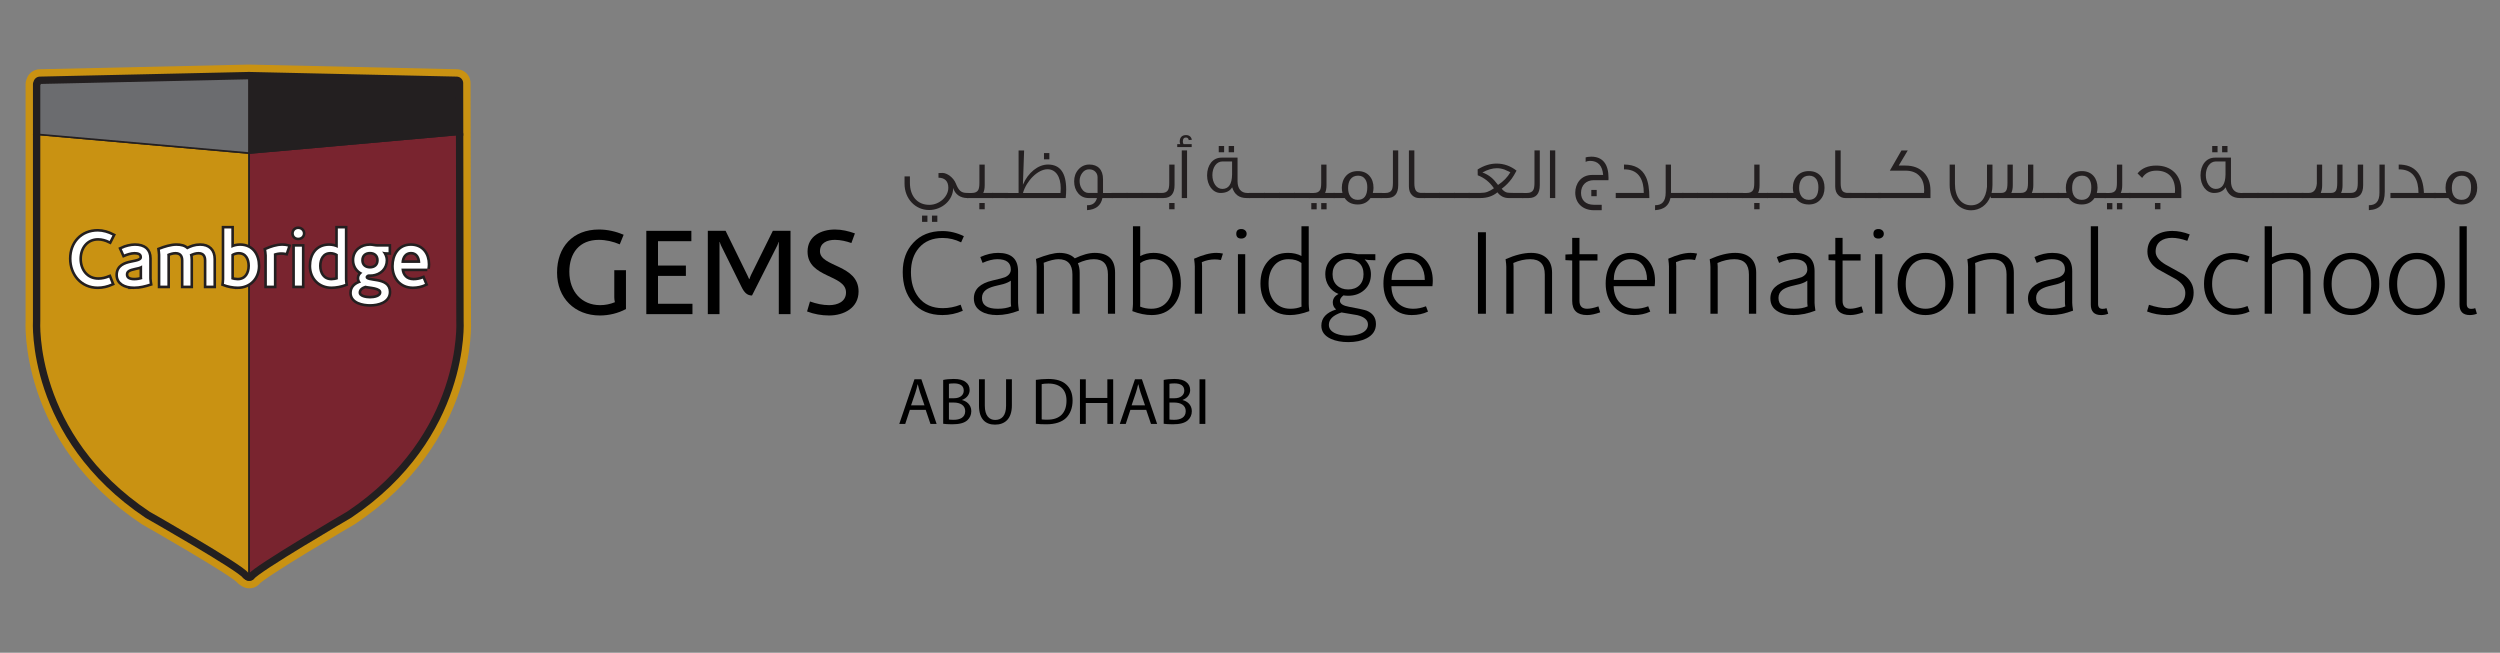 <?xml version="1.0" encoding="UTF-8" standalone="no"?>
<svg
   xmlns:dc="http://purl.org/dc/elements/1.1/"
   xmlns:cc="http://creativecommons.org/ns#"
   xmlns:rdf="http://www.w3.org/1999/02/22-rdf-syntax-ns#"
   xmlns:svg="http://www.w3.org/2000/svg"
   xmlns="http://www.w3.org/2000/svg"
   viewBox="0 0 541.333 141.333"
   height="141.333"
   width="541.333"
   xml:space="preserve"
   id="svg2"
   version="1.1"><rect x="0" y="0" width="541.333" height="141.333" fill="#808080" stroke="none"/><defs
     id="defs6"><clipPath
       id="clipPath18"
       clipPathUnits="userSpaceOnUse"><path
         id="path16"
         d="M 0,106 H 406 V 0 H 0 Z" /></clipPath></defs><g
     transform="matrix(1.333,0,0,-1.333,0,141.333)"
     id="g10"><g
       id="g12"><g
         clip-path="url(#clipPath18)"
         id="g14"><g
           transform="translate(97.452,54.779)"
           id="g20"><path
             id="path22"
             style="fill:#000000;fill-opacity:1;fill-rule:nonzero;stroke:none"
             d="m 0,0 c -4.098,0 -6.964,2.85 -6.964,6.967 0,4.17 2.571,6.998 6.805,6.998 1.382,0 2.751,-0.314 4.014,-0.849 L 3.222,11.555 c -1.066,0.454 -2.235,0.73 -3.401,0.73 -3.166,0 -4.788,-2.155 -4.788,-5.182 0,-3.263 2.038,-5.424 5.006,-5.424 0.828,0 1.622,0.164 2.391,0.477 C 2.371,2.415 2.333,2.691 2.333,2.95 V 7.361 H 4.23 V 1.048 C 2.966,0.359 1.443,0 0,0" /></g><g
           transform="translate(104.988,54.997)"
           id="g24"><path
             id="path26"
             style="fill:#000000;fill-opacity:1;fill-rule:nonzero;stroke:none"
             d="M 0,0 V 13.533 H 7.318 V 11.85 H 1.897 V 7.892 H 6.428 V 6.213 H 1.897 V 1.684 H 7.495 L 7.495,0 Z" /></g><g
           transform="translate(126.509,54.997)"
           id="g28"><path
             id="path30"
             style="fill:#000000;fill-opacity:1;fill-rule:nonzero;stroke:none"
             d="m 0,0 v 11.731 h -0.039 c 0,0 -0.059,-0.276 -0.217,-0.594 l -4.096,-8.11 c -0.79,0 -1.264,0.494 -1.7,1.384 l -3.324,6.726 c -0.118,0.236 -0.218,0.594 -0.218,0.594 H -9.632 V 0 h -1.9 v 13.533 h 2.889 L -5.104,6.312 C -5.044,6.19 -4.824,5.7 -4.824,5.7 h 0.056 c 0,0 0.119,0.39 0.239,0.631 l 3.56,7.202 H 1.902 L 1.902,0 Z" /></g><g
           transform="translate(134.68,54.779)"
           id="g32"><path
             id="path34"
             style="fill:#000000;fill-opacity:1;fill-rule:nonzero;stroke:none"
             d="m 0,0 c -1.207,0 -2.455,0.218 -3.581,0.654 l 0.475,1.62 c 1.068,-0.372 2.058,-0.595 3.124,-0.595 1.307,0 2.73,0.536 2.73,2.061 0,2.949 -6.249,2.314 -6.249,6.648 0,2.51 2.214,3.577 4.449,3.577 1.128,0 2.177,-0.255 3.245,-0.631 L 3.619,11.768 c -0.771,0.281 -1.761,0.517 -2.671,0.517 -1.227,0 -2.432,-0.453 -2.432,-1.86 0,-2.573 6.27,-2.115 6.27,-6.527 C 4.786,1.226 2.394,0 0,0" /></g><g
           transform="translate(156.571,67.663)"
           id="g36"><path
             id="path38"
             style="fill:#000000;fill-opacity:1;fill-rule:nonzero;stroke:none"
             d="m 0,0 -0.447,-1.007 c -0.953,0.476 -1.954,0.716 -3,0.716 -1.638,0 -2.923,-0.535 -3.851,-1.61 -0.864,-1.003 -1.298,-2.32 -1.298,-3.949 0,-1.661 0.413,-3.022 1.239,-4.084 0.917,-1.171 2.226,-1.761 3.93,-1.761 0.992,0 1.961,0.186 2.903,0.563 l 0.349,-0.99 c -1.046,-0.462 -2.149,-0.694 -3.31,-0.694 -2.066,0 -3.679,0.69 -4.841,2.069 -1.07,1.267 -1.606,2.905 -1.606,4.92 0,1.961 0.576,3.549 1.724,4.761 1.173,1.266 2.749,1.897 4.723,1.897 C -2.313,0.831 -1.148,0.554 0,0" /></g><g
           transform="translate(164.254,56.258)"
           id="g40"><path
             id="path42"
             style="fill:#000000;fill-opacity:1;fill-rule:nonzero;stroke:none"
             d="M 0,0 C -0.039,0.231 -0.057,0.445 -0.057,0.64 V 4.185 C -0.315,3.976 -0.722,3.79 -1.277,3.622 -1.768,3.504 -2.251,3.39 -2.73,3.272 -3.349,3.104 -3.812,2.9 -4.123,2.655 c -0.413,-0.326 -0.62,-0.749 -0.62,-1.28 0,-1.175 0.854,-1.761 2.555,-1.761 0.879,0 1.609,0.128 2.188,0.386 m 1.259,-0.694 c -1.266,-0.481 -2.452,-0.717 -3.562,-0.717 -1.046,0 -1.897,0.2 -2.555,0.599 -0.801,0.463 -1.201,1.166 -1.201,2.11 0,1.471 1.008,2.437 3.02,2.905 1.124,0.258 1.807,0.435 2.052,0.54 0.619,0.286 0.93,0.703 0.93,1.257 0,1.112 -0.73,1.666 -2.187,1.666 -0.699,0 -1.498,-0.2 -2.401,-0.6 l -0.368,0.949 c 0.994,0.454 1.956,0.676 2.885,0.676 2.167,0 3.251,-0.994 3.251,-2.977 V 0.563 c 0,-0.231 0.046,-0.653 0.136,-1.257" /></g><g
           transform="translate(181.134,55.06)"
           id="g44"><path
             id="path46"
             style="fill:#000000;fill-opacity:1;fill-rule:nonzero;stroke:none"
             d="m 0,0 h -1.162 v 6.385 c 0,1.652 -0.76,2.478 -2.282,2.478 -0.815,0 -1.68,-0.217 -2.597,-0.658 C -5.845,7.77 -5.75,7.252 -5.75,6.657 V 0 h -1.18 v 6.385 c 0,1.652 -0.762,2.478 -2.283,2.478 -0.581,0 -1.375,-0.191 -2.382,-0.581 0.027,-0.281 0.038,-0.481 0.038,-0.599 V 0 h -1.18 v 7.647 c 0,0.245 -0.038,0.663 -0.116,1.257 1.677,0.658 2.941,0.985 3.795,0.985 1.096,0 1.935,-0.295 2.516,-0.89 1.239,0.595 2.314,0.89 3.231,0.89 C -1.103,9.889 0,8.813 0,6.657 Z" /></g><g
           transform="translate(190.503,59.975)"
           id="g48"><path
             id="path50"
             style="fill:#000000;fill-opacity:1;fill-rule:nonzero;stroke:none"
             d="m 0,0 c 0,1.126 -0.245,2.033 -0.735,2.732 -0.57,0.812 -1.389,1.217 -2.46,1.217 -0.812,0 -1.509,-0.214 -2.09,-0.636 v -6.68 c 0,-0.118 -0.007,-0.245 -0.018,-0.386 0.554,-0.231 1.16,-0.35 1.818,-0.35 1.137,0 2.02,0.414 2.652,1.24 C -0.279,-2.115 0,-1.162 0,0 m 1.316,0 c 0,-1.484 -0.413,-2.695 -1.239,-3.64 -0.864,-0.993 -2.033,-1.488 -3.503,-1.488 -0.981,0 -2.027,0.213 -3.136,0.64 0.063,0.54 0.098,0.925 0.098,1.162 v 12.62 h 1.179 V 4.453 c 0.659,0.349 1.38,0.521 2.17,0.521 1.418,0 2.528,-0.481 3.328,-1.452 C 0.949,2.632 1.316,1.457 1.316,0" /></g><g
           transform="translate(198.652,64.836)"
           id="g52"><path
             id="path54"
             style="fill:#000000;fill-opacity:1;fill-rule:nonzero;stroke:none"
             d="m 0,0 -0.329,-1.048 c -0.361,0.068 -0.69,0.099 -0.987,0.099 -0.736,0 -1.439,-0.149 -2.111,-0.445 0.028,-0.313 0.039,-0.53 0.039,-0.657 v -7.724 h -1.18 v 7.683 c 0,0.259 -0.038,0.676 -0.116,1.257 1.432,0.635 2.632,0.948 3.601,0.948 C -0.71,0.113 -0.347,0.077 0,0" /></g><path
           id="path56"
           style="fill:#000000;fill-opacity:1;fill-rule:nonzero;stroke:none"
           d="m 202.274,55.061 h -1.182 v 9.676 h 1.182 z m 0.231,12.988 c 0,-0.232 -0.084,-0.422 -0.252,-0.563 -0.168,-0.14 -0.367,-0.213 -0.601,-0.213 -0.553,0 -0.831,0.259 -0.831,0.776 0,0.517 0.278,0.772 0.831,0.772 0.234,0 0.433,-0.069 0.601,-0.209 0.168,-0.146 0.252,-0.331 0.252,-0.563" /><g
           transform="translate(211.428,56.222)"
           id="g58"><path
             id="path60"
             style="fill:#000000;fill-opacity:1;fill-rule:nonzero;stroke:none"
             d="m 0,0 c -0.014,0.141 -0.019,0.268 -0.019,0.386 v 6.698 c -0.542,0.414 -1.238,0.618 -2.091,0.618 -1.072,0 -1.898,-0.405 -2.478,-1.217 -0.516,-0.712 -0.774,-1.62 -0.774,-2.732 0,-1.162 0.291,-2.115 0.871,-2.863 0.644,-0.827 1.536,-1.24 2.671,-1.24 0.699,0 1.304,0.119 1.82,0.35 m 1.259,-0.735 c -1.161,-0.427 -2.207,-0.64 -3.136,-0.64 -1.473,0 -2.645,0.49 -3.523,1.47 -0.852,0.945 -1.279,2.16 -1.279,3.658 0,1.448 0.382,2.619 1.142,3.522 0.814,0.971 1.932,1.452 3.349,1.452 0.815,0 1.537,-0.168 2.169,-0.503 v 4.823 H 1.162 V 0.427 c 0,-0.25 0.031,-0.635 0.097,-1.162" /></g><g
           transform="translate(221.493,61.486)"
           id="g62"><path
             id="path64"
             style="fill:#000000;fill-opacity:1;fill-rule:nonzero;stroke:none"
             d="M 0,0 C 0,0.763 -0.225,1.362 -0.676,1.802 -1.127,2.238 -1.735,2.46 -2.496,2.46 -3.258,2.46 -3.871,2.233 -4.334,1.789 -4.799,1.344 -5.032,0.749 -5.032,0 c 0,-0.762 0.235,-1.366 0.708,-1.811 0.47,-0.444 1.08,-0.667 1.828,-0.667 0.761,0 1.369,0.223 1.82,0.667 C -0.225,-1.366 0,-0.762 0,0 m 0.718,-8.168 c 0,0.721 -0.568,1.225 -1.704,1.511 -0.866,0.14 -1.73,0.29 -2.594,0.444 -1.369,-0.454 -2.052,-1.125 -2.052,-2.015 0,-0.644 0.395,-1.121 1.18,-1.434 0.556,-0.218 1.215,-0.326 1.974,-0.326 0.777,0 1.446,0.118 2.015,0.349 0.785,0.322 1.181,0.812 1.181,1.471 m 1.298,0.077 c 0,-1.035 -0.518,-1.816 -1.55,-2.343 -0.801,-0.399 -1.781,-0.598 -2.944,-0.598 -1.095,0 -2.031,0.172 -2.804,0.521 -1.046,0.477 -1.571,1.194 -1.571,2.147 0,1.253 0.801,2.129 2.401,2.633 -0.36,0.299 -0.542,0.68 -0.542,1.143 0,0.595 0.31,1.053 0.931,1.375 -0.672,0.273 -1.199,0.694 -1.578,1.266 -0.381,0.577 -0.572,1.226 -0.572,1.947 0,1.058 0.361,1.911 1.085,2.555 0.683,0.609 1.562,0.908 2.632,0.908 0.219,0 0.497,-0.032 0.833,-0.095 C -1.264,3.291 -1.025,3.25 -0.948,3.25 H 1.918 V 2.265 c -0.84,0 -1.4,0.046 -1.684,0.136 C 0.234,2.388 0.221,2.383 0.195,2.383 0.865,1.684 1.201,0.89 1.201,0 c 0,-1.057 -0.351,-1.906 -1.055,-2.546 -0.704,-0.64 -1.584,-0.957 -2.642,-0.957 -0.258,0 -0.517,0.018 -0.774,0.059 -0.374,-0.3 -0.562,-0.59 -0.562,-0.871 0,-0.482 0.504,-0.809 1.511,-0.99 1.6,-0.295 2.542,-0.504 2.825,-0.617 1.008,-0.413 1.512,-1.139 1.512,-2.169" /></g><g
           transform="translate(231.444,60.556)"
           id="g66"><path
             id="path68"
             style="fill:#000000;fill-opacity:1;fill-rule:nonzero;stroke:none"
             d="M 0,0 C 0,0.917 -0.207,1.684 -0.62,2.306 -1.11,3.014 -1.795,3.368 -2.672,3.368 -3.524,3.368 -4.191,3.05 -4.675,2.41 -5.158,1.77 -5.401,0.967 -5.401,0 Z m 1.298,-0.154 c 0,-0.245 -0.021,-0.535 -0.06,-0.871 h -6.66 c 0.027,-1.19 0.389,-2.111 1.085,-2.769 0.633,-0.594 1.459,-0.89 2.479,-0.89 0.671,0 1.354,0.137 2.05,0.404 l 0.329,-0.866 c -0.787,-0.377 -1.669,-0.563 -2.65,-0.563 -1.421,0 -2.551,0.503 -3.388,1.511 -0.8,0.94 -1.201,2.142 -1.201,3.599 0,1.38 0.323,2.523 0.97,3.427 0.722,1.044 1.74,1.565 3.057,1.565 1.265,0 2.257,-0.449 2.981,-1.352 0.669,-0.84 1.008,-1.906 1.008,-3.195" /></g><path
           id="path70"
           style="fill:#000000;fill-opacity:1;fill-rule:nonzero;stroke:none"
           d="m 241.374,55.061 h -1.296 v 13.238 h 1.296 z" /><g
           transform="translate(252.118,55.06)"
           id="g72"><path
             id="path74"
             style="fill:#000000;fill-opacity:1;fill-rule:nonzero;stroke:none"
             d="m 0,0 h -1.183 v 6.385 c 0,1.652 -0.787,2.478 -2.362,2.478 -0.889,0 -1.806,-0.204 -2.747,-0.617 0.024,-0.272 0.038,-0.467 0.038,-0.581 V 0 h -1.18 v 7.625 c 0,0.258 -0.039,0.671 -0.116,1.238 1.562,0.685 2.942,1.026 4.142,1.026 1.057,0 1.889,-0.272 2.498,-0.822 C -0.304,8.518 0,7.715 0,6.657 Z" /></g><g
           transform="translate(259.938,55.292)"
           id="g76"><path
             id="path78"
             style="fill:#000000;fill-opacity:1;fill-rule:nonzero;stroke:none"
             d="m 0,0 c -0.812,-0.295 -1.522,-0.445 -2.128,-0.445 -1.613,0 -2.422,0.767 -2.422,2.301 V 8.418 L -5.652,8.477 V 9.39 l 1.102,0.054 v 2.655 h 1.183 V 9.444 h 2.923 V 8.418 H -3.367 V 1.856 c 0,-0.849 0.413,-1.275 1.239,-1.275 0.477,0 1.089,0.127 1.838,0.385 z" /></g><g
           transform="translate(267.544,60.556)"
           id="g80"><path
             id="path82"
             style="fill:#000000;fill-opacity:1;fill-rule:nonzero;stroke:none"
             d="M 0,0 C 0,0.917 -0.204,1.684 -0.617,2.306 -1.107,3.014 -1.793,3.368 -2.671,3.368 -3.521,3.368 -4.188,3.05 -4.675,2.41 -5.158,1.77 -5.4,0.967 -5.4,0 Z m 1.298,-0.154 c 0,-0.245 -0.018,-0.535 -0.059,-0.871 h -6.658 c 0.025,-1.19 0.389,-2.111 1.085,-2.769 0.631,-0.594 1.457,-0.89 2.478,-0.89 0.669,0 1.354,0.137 2.051,0.404 l 0.329,-0.866 c -0.788,-0.377 -1.672,-0.563 -2.653,-0.563 -1.42,0 -2.548,0.503 -3.388,1.511 -0.798,0.94 -1.2,2.142 -1.2,3.599 0,1.38 0.322,2.523 0.969,3.427 0.724,1.044 1.743,1.565 3.06,1.565 1.263,0 2.256,-0.449 2.978,-1.352 0.672,-0.84 1.008,-1.906 1.008,-3.195" /></g><g
           transform="translate(275.674,64.836)"
           id="g84"><path
             id="path86"
             style="fill:#000000;fill-opacity:1;fill-rule:nonzero;stroke:none"
             d="m 0,0 -0.328,-1.048 c -0.361,0.068 -0.691,0.099 -0.987,0.099 -0.736,0 -1.439,-0.149 -2.111,-0.445 0.028,-0.313 0.038,-0.53 0.038,-0.657 v -7.724 h -1.179 v 7.683 c 0,0.259 -0.038,0.676 -0.116,1.257 1.432,0.635 2.632,0.948 3.601,0.948 C -0.71,0.113 -0.347,0.077 0,0" /></g><g
           transform="translate(285.277,55.06)"
           id="g88"><path
             id="path90"
             style="fill:#000000;fill-opacity:1;fill-rule:nonzero;stroke:none"
             d="m 0,0 h -1.183 v 6.385 c 0,1.652 -0.787,2.478 -2.359,2.478 -0.892,0 -1.809,-0.204 -2.75,-0.617 0.026,-0.272 0.038,-0.467 0.038,-0.581 V 0 h -1.18 v 7.625 c 0,0.258 -0.039,0.671 -0.116,1.238 1.562,0.685 2.942,1.026 4.142,1.026 1.059,0 1.89,-0.272 2.498,-0.822 C -0.304,8.518 0,7.715 0,6.657 Z" /></g><g
           transform="translate(293.64,56.258)"
           id="g92"><path
             id="path94"
             style="fill:#000000;fill-opacity:1;fill-rule:nonzero;stroke:none"
             d="M 0,0 C -0.039,0.231 -0.06,0.445 -0.06,0.64 V 4.185 C -0.318,3.976 -0.725,3.79 -1.278,3.622 -1.771,3.504 -2.254,3.39 -2.73,3.272 -3.35,3.104 -3.814,2.9 -4.126,2.655 -4.539,2.329 -4.743,1.906 -4.743,1.375 c 0,-1.175 0.851,-1.761 2.555,-1.761 0.876,0 1.607,0.128 2.188,0.386 m 1.257,-0.694 c -1.264,-0.481 -2.451,-0.717 -3.563,-0.717 -1.044,0 -1.897,0.2 -2.555,0.599 -0.799,0.463 -1.199,1.166 -1.199,2.11 0,1.471 1.006,2.437 3.019,2.905 1.123,0.258 1.806,0.435 2.054,0.54 0.619,0.286 0.927,0.703 0.927,1.257 0,1.112 -0.728,1.666 -2.187,1.666 -0.696,0 -1.497,-0.2 -2.4,-0.6 l -0.369,0.949 c 0.995,0.454 1.956,0.676 2.885,0.676 2.169,0 3.251,-0.994 3.251,-2.977 V 0.563 c 0,-0.231 0.046,-0.653 0.137,-1.257" /></g><g
           transform="translate(302.68,55.292)"
           id="g96"><path
             id="path98"
             style="fill:#000000;fill-opacity:1;fill-rule:nonzero;stroke:none"
             d="m 0,0 c -0.814,-0.295 -1.525,-0.445 -2.131,-0.445 -1.613,0 -2.419,0.767 -2.419,2.301 V 8.418 L -5.655,8.477 V 9.39 l 1.105,0.054 v 2.655 h 1.18 V 9.444 h 2.923 V 8.418 H -3.37 V 1.856 c 0,-0.849 0.413,-1.275 1.239,-1.275 0.479,0 1.092,0.127 1.84,0.385 z" /></g><path
           id="path100"
           style="fill:#000000;fill-opacity:1;fill-rule:nonzero;stroke:none"
           d="m 305.774,55.061 h -1.18 v 9.676 h 1.18 z m 0.235,12.988 c 0,-0.232 -0.084,-0.422 -0.252,-0.563 -0.168,-0.14 -0.368,-0.213 -0.602,-0.213 -0.553,0 -0.833,0.259 -0.833,0.776 0,0.517 0.28,0.772 0.833,0.772 0.234,0 0.434,-0.069 0.602,-0.209 0.168,-0.146 0.252,-0.331 0.252,-0.563" /><g
           transform="translate(315.997,59.898)"
           id="g102"><path
             id="path104"
             style="fill:#000000;fill-opacity:1;fill-rule:nonzero;stroke:none"
             d="m 0,0 c 0,1.212 -0.288,2.188 -0.862,2.923 -0.575,0.735 -1.36,1.103 -2.353,1.103 -0.994,0 -1.777,-0.368 -2.351,-1.103 C -6.14,2.188 -6.429,1.212 -6.429,0 c 0,-1.211 0.289,-2.188 0.863,-2.922 0.574,-0.736 1.357,-1.103 2.351,-1.103 0.993,0 1.778,0.367 2.353,1.103 C -0.288,-2.188 0,-1.211 0,0 m 1.316,0 c 0,-1.484 -0.42,-2.695 -1.259,-3.64 -0.84,-0.939 -1.929,-1.411 -3.272,-1.411 -1.342,0 -2.432,0.472 -3.27,1.411 -0.839,0.945 -1.259,2.156 -1.259,3.64 0,1.484 0.42,2.696 1.259,3.64 0.838,0.944 1.928,1.411 3.27,1.411 1.343,0 2.432,-0.467 3.272,-1.411 C 0.896,2.696 1.316,1.484 1.316,0" /></g><g
           transform="translate(327.128,55.06)"
           id="g106"><path
             id="path108"
             style="fill:#000000;fill-opacity:1;fill-rule:nonzero;stroke:none"
             d="m 0,0 h -1.183 v 6.385 c 0,1.652 -0.787,2.478 -2.36,2.478 -0.892,0 -1.809,-0.204 -2.75,-0.617 0.025,-0.272 0.039,-0.467 0.039,-0.581 V 0 h -1.181 v 7.625 c 0,0.258 -0.038,0.671 -0.115,1.238 1.561,0.685 2.941,1.026 4.142,1.026 1.056,0 1.889,-0.272 2.498,-0.822 C -0.305,8.518 0,7.715 0,6.657 Z" /></g><g
           transform="translate(335.489,56.258)"
           id="g110"><path
             id="path112"
             style="fill:#000000;fill-opacity:1;fill-rule:nonzero;stroke:none"
             d="M 0,0 C -0.038,0.231 -0.059,0.445 -0.059,0.64 V 4.185 C -0.315,3.976 -0.724,3.79 -1.277,3.622 -1.768,3.504 -2.253,3.39 -2.729,3.272 -3.35,3.104 -3.814,2.9 -4.123,2.655 -4.536,2.329 -4.742,1.906 -4.742,1.375 c 0,-1.175 0.85,-1.761 2.554,-1.761 0.878,0 1.607,0.128 2.188,0.386 m 1.26,-0.694 c -1.267,-0.481 -2.453,-0.717 -3.563,-0.717 -1.047,0 -1.897,0.2 -2.555,0.599 -0.801,0.463 -1.201,1.166 -1.201,2.11 0,1.471 1.005,2.437 3.021,2.905 1.121,0.258 1.806,0.435 2.051,0.54 0.62,0.286 0.928,0.703 0.928,1.257 0,1.112 -0.728,1.666 -2.185,1.666 -0.699,0 -1.497,-0.2 -2.401,-0.6 l -0.37,0.949 c 0.996,0.454 1.956,0.676 2.887,0.676 2.167,0 3.251,-0.994 3.251,-2.977 V 0.563 c 0,-0.231 0.046,-0.653 0.137,-1.257" /></g><g
           transform="translate(342.458,55.06)"
           id="g114"><path
             id="path116"
             style="fill:#000000;fill-opacity:1;fill-rule:nonzero;stroke:none"
             d="m 0,0 c -0.389,-0.146 -0.77,-0.213 -1.144,-0.213 -1.121,0 -1.683,0.567 -1.683,1.701 v 12.721 h 1.181 V 1.588 c 0,-0.531 0.239,-0.794 0.715,-0.794 0.245,0 0.465,0.036 0.659,0.113 z" /></g><g
           transform="translate(356.336,58.505)"
           id="g118"><path
             id="path120"
             style="fill:#000000;fill-opacity:1;fill-rule:nonzero;stroke:none"
             d="m 0,0 c 0,-1.198 -0.444,-2.128 -1.334,-2.787 -0.787,-0.58 -1.802,-0.871 -3.039,-0.871 -1.137,0 -2.2,0.195 -3.194,0.581 l 0.31,1.085 c 1.111,-0.363 2.083,-0.545 2.923,-0.545 0.837,0 1.529,0.2 2.069,0.599 0.609,0.44 0.911,1.066 0.911,1.879 0,0.867 -0.53,1.62 -1.586,2.265 -0.995,0.544 -1.989,1.089 -2.982,1.647 -1.057,0.749 -1.589,1.684 -1.589,2.805 0,1.098 0.42,1.951 1.26,2.555 0.735,0.531 1.67,0.794 2.807,0.794 0.878,0 1.812,-0.186 2.806,-0.563 L -1.025,8.4 c -0.942,0.323 -1.768,0.486 -2.478,0.486 -0.774,0 -1.4,-0.177 -1.877,-0.522 -0.529,-0.39 -0.794,-0.962 -0.794,-1.724 0,-0.763 0.535,-1.457 1.607,-2.093 0.979,-0.54 1.966,-1.089 2.961,-1.643 C -0.535,2.115 0,1.148 0,0" /></g><g
           transform="translate(365.415,55.41)"
           id="g122"><path
             id="path124"
             style="fill:#000000;fill-opacity:1;fill-rule:nonzero;stroke:none"
             d="m 0,0 c -0.787,-0.363 -1.639,-0.544 -2.555,-0.544 -1.328,0 -2.451,0.44 -3.368,1.315 -0.98,0.945 -1.47,2.184 -1.47,3.717 0,1.498 0.415,2.71 1.248,3.64 0.833,0.931 1.965,1.393 3.397,1.393 0.878,0 1.793,-0.186 2.748,-0.562 L -0.348,7.992 c -0.811,0.336 -1.594,0.504 -2.341,0.504 -1.137,0 -2.008,-0.427 -2.614,-1.275 -0.517,-0.726 -0.774,-1.634 -0.774,-2.733 0,-1.238 0.361,-2.223 1.083,-2.963 0.672,-0.694 1.529,-1.044 2.575,-1.044 0.696,0 1.394,0.141 2.09,0.427 z" /></g><g
           transform="translate(375.326,55.06)"
           id="g126"><path
             id="path128"
             style="fill:#000000;fill-opacity:1;fill-rule:nonzero;stroke:none"
             d="m 0,0 h -1.182 v 6.385 c 0,1.652 -0.76,2.478 -2.283,2.478 -0.993,0 -1.929,-0.277 -2.806,-0.83 V 0 h -1.183 v 14.209 h 1.183 V 9.176 c 0.994,0.477 1.974,0.713 2.94,0.713 1.06,0 1.879,-0.272 2.46,-0.822 C -0.29,8.518 0,7.715 0,6.657 Z" /></g><g
           transform="translate(385.18,59.898)"
           id="g130"><path
             id="path132"
             style="fill:#000000;fill-opacity:1;fill-rule:nonzero;stroke:none"
             d="M 0,0 C 0,1.212 -0.289,2.188 -0.862,2.923 -1.437,3.658 -2.22,4.026 -3.213,4.026 -4.207,4.026 -4.992,3.658 -5.566,2.923 -6.141,2.188 -6.427,1.212 -6.427,0 c 0,-1.211 0.286,-2.188 0.861,-2.922 0.574,-0.736 1.359,-1.103 2.353,-1.103 0.993,0 1.776,0.367 2.351,1.103 C -0.289,-2.188 0,-1.211 0,0 m 1.315,0 c 0,-1.484 -0.419,-2.695 -1.258,-3.64 -0.838,-0.939 -1.929,-1.411 -3.27,-1.411 -1.344,0 -2.433,0.472 -3.272,1.411 -0.84,0.945 -1.258,2.156 -1.258,3.64 0,1.484 0.418,2.696 1.258,3.64 0.839,0.944 1.928,1.411 3.272,1.411 1.341,0 2.432,-0.467 3.27,-1.411 C 0.896,2.696 1.315,1.484 1.315,0" /></g><g
           transform="translate(395.826,59.898)"
           id="g134"><path
             id="path136"
             style="fill:#000000;fill-opacity:1;fill-rule:nonzero;stroke:none"
             d="m 0,0 c 0,1.212 -0.288,2.188 -0.862,2.923 -0.575,0.735 -1.36,1.103 -2.351,1.103 -0.994,0 -1.779,-0.368 -2.353,-1.103 C -6.141,2.188 -6.429,1.212 -6.429,0 c 0,-1.211 0.288,-2.188 0.863,-2.922 0.574,-0.736 1.359,-1.103 2.353,-1.103 0.991,0 1.776,0.367 2.351,1.103 C -0.288,-2.188 0,-1.211 0,0 m 1.316,0 c 0,-1.484 -0.42,-2.695 -1.259,-3.64 -0.837,-0.939 -1.929,-1.411 -3.27,-1.411 -1.344,0 -2.434,0.472 -3.272,1.411 -0.839,0.945 -1.259,2.156 -1.259,3.64 0,1.484 0.42,2.696 1.259,3.64 0.838,0.944 1.928,1.411 3.272,1.411 1.341,0 2.433,-0.467 3.27,-1.411 C 0.896,2.696 1.316,1.484 1.316,0" /></g><g
           transform="translate(402.348,55.06)"
           id="g138"><path
             id="path140"
             style="fill:#000000;fill-opacity:1;fill-rule:nonzero;stroke:none"
             d="m 0,0 c -0.386,-0.146 -0.767,-0.213 -1.142,-0.213 -1.123,0 -1.683,0.567 -1.683,1.701 v 12.721 h 1.179 V 1.588 c 0,-0.531 0.242,-0.794 0.718,-0.794 0.245,0 0.465,0.036 0.658,0.113 z" /></g><g
           transform="translate(150.176,40.18)"
           id="g142"><path
             id="path144"
             style="fill:#000000;fill-opacity:1;fill-rule:nonzero;stroke:none"
             d="M 0,0 -0.719,2.083 C -0.872,2.555 -0.978,2.985 -1.087,3.408 H -1.119 C -1.214,2.985 -1.334,2.536 -1.473,2.096 L -2.183,0 Z m -2.376,-0.731 -0.753,-2.283 h -0.967 l 2.462,7.247 h 1.128 l 2.473,-7.247 h -1 l -0.774,2.283 z" /></g><g
           transform="translate(154.145,37.878)"
           id="g146"><path
             id="path148"
             style="fill:#000000;fill-opacity:1;fill-rule:nonzero;stroke:none"
             d="m 0,0 c 0.193,-0.031 0.452,-0.045 0.785,-0.045 0.967,0 1.859,0.354 1.859,1.407 0,0.98 -0.849,1.398 -1.87,1.398 H 0 Z m 0,3.459 h 0.849 c 0.98,0 1.559,0.53 1.559,1.229 0,0.835 -0.634,1.18 -1.58,1.18 C 0.397,5.868 0.149,5.837 0,5.805 Z M -0.935,6.427 C -0.526,6.526 0.129,6.59 0.774,6.59 1.711,6.59 2.31,6.427 2.752,6.063 3.129,5.782 3.365,5.351 3.365,4.784 3.365,4.076 2.893,3.459 2.14,3.19 V 3.159 C 2.828,3 3.633,2.429 3.633,1.353 3.633,0.731 3.386,0.259 3.011,-0.1 2.517,-0.562 1.7,-0.775 0.515,-0.775 c -0.644,0 -1.139,0.045 -1.45,0.086 z" /></g><g
           transform="translate(159.974,44.413)"
           id="g150"><path
             id="path152"
             style="fill:#000000;fill-opacity:1;fill-rule:nonzero;stroke:none"
             d="m 0,0 v -4.302 c 0,-1.611 0.72,-2.301 1.686,-2.301 1.067,0 1.766,0.712 1.766,2.301 V 0 h 0.944 v -4.233 c 0,-2.229 -1.171,-3.132 -2.741,-3.132 -1.485,0 -2.601,0.84 -2.601,3.094 l 0,4.271 z" /></g><g
           transform="translate(169.212,37.897)"
           id="g154"><path
             id="path156"
             style="fill:#000000;fill-opacity:1;fill-rule:nonzero;stroke:none"
             d="M 0,0 C 0.236,-0.041 0.581,-0.041 0.947,-0.041 2.946,-0.05 4.03,1.075 4.03,3.031 4.042,4.742 3.075,5.827 1.096,5.827 0.613,5.827 0.248,5.786 0,5.731 Z m -0.946,6.422 c 0.578,0.086 1.257,0.149 1.999,0.149 1.343,0 2.301,-0.313 2.936,-0.903 C 4.643,5.078 5.02,4.238 5.02,3.067 5.02,1.883 4.643,0.917 3.978,0.25 3.291,-0.427 2.172,-0.794 0.763,-0.794 c -0.677,0 -1.226,0.023 -1.709,0.086 z" /></g><g
           transform="translate(176.374,44.413)"
           id="g158"><path
             id="path160"
             style="fill:#000000;fill-opacity:1;fill-rule:nonzero;stroke:none"
             d="M 0,0 V -3.031 H 3.504 V 0 H 4.452 V -7.247 H 3.504 v 3.398 H 0 V -7.247 H -0.946 V 0 Z" /></g><g
           transform="translate(185.997,40.18)"
           id="g162"><path
             id="path164"
             style="fill:#000000;fill-opacity:1;fill-rule:nonzero;stroke:none"
             d="m 0,0 -0.719,2.083 c -0.15,0.472 -0.259,0.902 -0.365,1.325 H -1.119 C -1.214,2.985 -1.332,2.536 -1.473,2.096 L -2.181,0 Z m -2.376,-0.731 -0.753,-2.283 h -0.967 l 2.462,7.247 h 1.131 l 2.47,-7.247 H 0.969 l -0.776,2.283 z" /></g><g
           transform="translate(189.966,37.878)"
           id="g166"><path
             id="path168"
             style="fill:#000000;fill-opacity:1;fill-rule:nonzero;stroke:none"
             d="m 0,0 c 0.195,-0.031 0.452,-0.045 0.785,-0.045 0.967,0 1.861,0.354 1.861,1.407 0,0.98 -0.849,1.398 -1.87,1.398 H 0 Z m 0,3.459 h 0.851 c 0.978,0 1.559,0.53 1.559,1.229 0,0.835 -0.636,1.18 -1.582,1.18 C 0.399,5.868 0.152,5.837 0,5.805 Z M -0.935,6.427 C -0.526,6.526 0.129,6.59 0.776,6.59 1.711,6.59 2.313,6.427 2.752,6.063 3.129,5.782 3.365,5.351 3.365,4.784 3.365,4.076 2.893,3.459 2.14,3.19 V 3.159 C 2.828,3 3.635,2.429 3.635,1.353 3.635,0.731 3.388,0.259 3.011,-0.1 2.517,-0.562 1.7,-0.775 0.518,-0.775 c -0.647,0 -1.14,0.045 -1.453,0.086 z" /></g><path
           id="path170"
           style="fill:#000000;fill-opacity:1;fill-rule:nonzero;stroke:none"
           d="m 195.795,37.166 h -0.946 v 7.247 h 0.946 z" /><path
           id="path172"
           style="fill:#231f20;fill-opacity:1;fill-rule:nonzero;stroke:none"
           d="m 152.262,69.987 h -0.872 v 1.017 h 0.872 z m -1.612,0 h -0.874 v 1.017 h 0.874 z m 6.661,3.867 h -0.185 c -1.134,0 -2.008,0.622 -2.292,1.651 0,-2.001 -1.819,-3.594 -3.914,-3.594 -2.264,0 -3.986,1.87 -3.986,4.261 v 1.199 h 0.873 v -1.039 c 0,-2.156 1.194,-3.581 3.152,-3.581 1.65,0 3.088,1.339 3.088,2.777 0,1.076 -0.589,1.63 -1.599,1.63 v 0.753 h -0.014 c 0,0.009 0.222,0.023 0.667,0.023 0.749,0 1.784,-0.754 2.165,-1.711 0.456,-1.149 0.862,-1.535 1.786,-1.535 h 0.259 z" /><path
           id="path174"
           style="fill:#231f20;fill-opacity:1;fill-rule:nonzero;stroke:none"
           d="m 159.958,72.034 h -0.876 v 1.017 h 0.876 z m 1.367,1.82 h -4.248 v 0.826 h 0.787 c 0.529,0 0.874,0.167 1.046,0.489 0.125,0.227 0.186,0.609 0.186,1.163 v 2.954 h 0.862 v -3.327 c 0,-0.517 -0.074,-0.944 -0.235,-1.271 h 1.602 z" /><path
           id="path176"
           style="fill:#231f20;fill-opacity:1;fill-rule:nonzero;stroke:none"
           d="m 163.748,73.854 h -2.596 v 0.835 h 2.596 z" /><path
           id="path178"
           style="fill:#231f20;fill-opacity:1;fill-rule:nonzero;stroke:none"
           d="m 170.46,80.148 h -0.875 v 1.017 h 0.875 z m 1.809,-5.468 c 0.024,0.263 0.036,0.512 0.036,0.753 0,1.888 -0.812,3.1 -2.142,3.1 -1.563,0 -3.411,-1.843 -3.989,-3.853 z m 0.848,-0.826 h -9.934 v 0.826 h 2.278 v 6.903 h 0.899 l -0.198,-5.565 c 0.838,1.974 2.474,3.281 4.076,3.281 1.97,0 2.954,-1.365 2.954,-4.057 0,-0.422 -0.025,-0.889 -0.075,-1.388" /><g
           transform="translate(178.289,74.689)"
           id="g180"><path
             id="path182"
             style="fill:#231f20;fill-opacity:1;fill-rule:nonzero;stroke:none"
             d="m 0,0 v 2.528 c 0,0.345 -0.111,0.644 -0.334,0.885 -0.245,0.272 -0.59,0.418 -1.046,0.418 -0.467,0 -0.849,-0.214 -1.144,-0.636 -0.258,-0.367 -0.394,-0.79 -0.394,-1.243 0,-0.477 0.111,-0.908 0.345,-1.28 0.283,-0.454 0.664,-0.681 1.145,-0.681 z m 2.487,-0.835 h -1.7 C 0.542,-2.069 -0.295,-2.714 -1.711,-2.8 v 0.803 h 0.108 c 0.791,0 1.294,0.395 1.505,1.162 h -1.343 c -0.69,0 -1.255,0.25 -1.698,0.762 -0.444,0.518 -0.664,1.162 -0.664,1.943 0,0.776 0.231,1.421 0.701,1.947 0.478,0.531 1.071,0.794 1.772,0.794 1.366,0 2.215,-0.817 2.215,-2.396 v -2.224 h 1.602 z" /></g><path
           id="path184"
           style="fill:#231f20;fill-opacity:1;fill-rule:nonzero;stroke:none"
           d="m 183.163,73.854 h -2.596 v 0.835 h 2.596 z" /><path
           id="path186"
           style="fill:#231f20;fill-opacity:1;fill-rule:nonzero;stroke:none"
           d="m 185.602,73.854 h -2.598 v 0.835 h 2.598 z" /><path
           id="path188"
           style="fill:#231f20;fill-opacity:1;fill-rule:nonzero;stroke:none"
           d="m 188.04,73.854 h -2.599 v 0.835 h 2.599 z" /><path
           id="path190"
           style="fill:#231f20;fill-opacity:1;fill-rule:nonzero;stroke:none"
           d="m 190.796,72.034 h -0.874 v 1.017 h 0.874 z m 0,7.252 v -3.327 c 0,-1.402 -0.603,-2.105 -1.81,-2.105 h -1.083 v 0.826 h 0.801 c 0.529,0 0.874,0.167 1.046,0.499 0.123,0.217 0.184,0.599 0.184,1.153 v 2.954 z" /><path
           id="path192"
           style="fill:#231f20;fill-opacity:1;fill-rule:nonzero;stroke:none"
           d="m 192.827,73.854 h -0.86 v 7.742 h 0.86 z m 0.777,9.466 -0.504,-0.049 c -0.05,0.276 -0.198,0.417 -0.456,0.417 -0.332,0 -0.504,-0.213 -0.504,-0.645 0,-0.168 0.036,-0.313 0.122,-0.431 h 1.317 v -0.476 h -2.351 v 0.476 h 0.492 c -0.061,0.132 -0.086,0.278 -0.086,0.418 0,0.613 0.32,1.053 1.01,1.053 0.528,0 0.848,-0.25 0.96,-0.763" /><path
           id="path194"
           style="fill:#231f20;fill-opacity:1;fill-rule:nonzero;stroke:none"
           d="m 200.461,81.296 h -0.874 v 1.017 h 0.874 z m -1.614,0 h -0.874 v 1.017 h 0.874 z m 1.294,-3.612 v 2.115 h -1.564 c -0.973,0 -1.638,-0.967 -1.638,-2.224 0,-1.221 0.653,-2.238 1.613,-2.238 1.035,0 1.564,0.776 1.589,2.347 m 2.929,-3.83 h -0.565 c -1.22,0 -1.994,0.585 -2.351,1.747 -0.369,-0.613 -0.998,-0.921 -1.885,-0.921 -1.255,0 -2.19,1.252 -2.19,2.845 0,1.702 0.935,2.895 2.337,2.895 h 2.612 v -3.839 c 0,-1.198 0.578,-1.901 1.575,-1.901 h 0.467 z" /><path
           id="path196"
           style="fill:#231f20;fill-opacity:1;fill-rule:nonzero;stroke:none"
           d="m 205.484,73.854 h -2.598 v 0.835 h 2.598 z" /><path
           id="path198"
           style="fill:#231f20;fill-opacity:1;fill-rule:nonzero;stroke:none"
           d="m 207.922,73.854 h -2.599 v 0.835 h 2.599 z" /><path
           id="path200"
           style="fill:#231f20;fill-opacity:1;fill-rule:nonzero;stroke:none"
           d="m 210.358,73.854 h -2.598 v 0.835 h 2.598 z" /><path
           id="path202"
           style="fill:#231f20;fill-opacity:1;fill-rule:nonzero;stroke:none"
           d="M 212.796,73.854 H 210.2 v 0.835 h 2.596 z" /><path
           id="path204"
           style="fill:#231f20;fill-opacity:1;fill-rule:nonzero;stroke:none"
           d="m 215.494,72.02 h -0.876 v 1.017 h 0.876 z m -1.613,0 h -0.874 v 1.017 h 0.874 z m 2.966,1.834 h -4.246 v 0.826 h 0.788 c 0.528,0 0.873,0.167 1.046,0.489 0.122,0.227 0.183,0.609 0.183,1.163 v 2.954 h 0.862 v -3.327 c 0,-0.517 -0.073,-0.944 -0.233,-1.271 h 1.6 z" /><g
           transform="translate(222.103,75.61)"
           id="g206"><path
             id="path208"
             style="fill:#231f20;fill-opacity:1;fill-rule:nonzero;stroke:none"
             d="m 0,0 c 0,0.54 -0.11,0.971 -0.331,1.293 -0.261,0.395 -0.642,0.586 -1.171,0.586 -0.554,0 -0.984,-0.213 -1.269,-0.631 -0.233,-0.35 -0.344,-0.803 -0.344,-1.389 0,-0.54 0.111,-0.98 0.344,-1.316 0.285,-0.395 0.691,-0.59 1.219,-0.59 C -0.517,-2.047 0,-1.361 0,0 M 2.401,-1.756 H 0.518 C 0.051,-2.451 -0.64,-2.8 -1.552,-2.8 c -0.946,0 -1.661,0.349 -2.117,1.044 h -1.822 v 0.835 h 1.452 c -0.061,0.254 -0.097,0.526 -0.097,0.826 0,0.789 0.234,1.438 0.69,1.951 0.467,0.513 1.107,0.767 1.908,0.767 0.801,0 1.44,-0.263 1.894,-0.781 C 0.788,1.353 1.01,0.708 1.01,-0.082 1.01,-0.381 0.974,-0.658 0.899,-0.921 h 1.502 z" /></g><g
           transform="translate(227.128,81.596)"
           id="g210"><path
             id="path212"
             style="fill:#231f20;fill-opacity:1;fill-rule:nonzero;stroke:none"
             d="m 0,0 v -5.637 c 0,-1.402 -0.604,-2.105 -1.811,-2.105 h -1.071 v 0.826 h 0.787 c 0.532,0 0.876,0.167 1.049,0.499 0.122,0.218 0.184,0.599 0.184,1.153 l 0,5.264 z" /></g><g
           transform="translate(231.484,73.853)"
           id="g214"><path
             id="path216"
             style="fill:#231f20;fill-opacity:1;fill-rule:nonzero;stroke:none"
             d="M 0,0 H -0.973 C -1.416,0 -1.783,0.154 -2.092,0.454 -2.448,0.79 -2.62,1.266 -2.62,1.902 v 5.84 h 0.885 V 2.405 c 0,-0.553 0.086,-0.948 0.245,-1.184 C -1.354,1.017 -1.118,0.894 -0.787,0.849 -0.701,0.835 -0.604,0.835 0,0.835 Z" /></g><path
           id="path218"
           style="fill:#231f20;fill-opacity:1;fill-rule:nonzero;stroke:none"
           d="m 233.91,73.854 h -2.598 v 0.835 h 2.598 z" /><path
           id="path220"
           style="fill:#231f20;fill-opacity:1;fill-rule:nonzero;stroke:none"
           d="m 236.348,73.854 h -2.599 v 0.835 h 2.599 z" /><path
           id="path222"
           style="fill:#231f20;fill-opacity:1;fill-rule:nonzero;stroke:none"
           d="m 238.784,73.854 h -2.596 v 0.835 h 2.596 z" /><g
           transform="translate(245.347,78.043)"
           id="g224"><path
             id="path226"
             style="fill:#231f20;fill-opacity:1;fill-rule:nonzero;stroke:none"
             d="m 0,0 c -0.528,0.25 -0.849,0.395 -0.935,0.431 -0.419,0.154 -0.836,0.227 -1.254,0.227 -0.729,0 -1.505,-0.227 -2.354,-0.685 0.554,-0.204 1.022,-0.477 1.416,-0.799 0.346,-0.277 0.715,-0.695 1.121,-1.235 C -1.121,-1.475 -0.454,-0.79 0,0 M 2.117,-4.189 H -0.27 c -0.751,0 -1.368,0.309 -1.835,0.93 -0.749,-0.621 -1.675,-0.93 -2.769,-0.93 h -1.933 v 0.835 h 1.909 c 0.442,0 0.823,0.05 1.131,0.159 0.309,0.104 0.677,0.308 1.096,0.594 -0.678,0.994 -1.552,1.702 -2.634,2.111 l -0.013,0.944 c 1.009,0.635 2.033,0.957 3.079,0.957 1.182,0 2.264,-0.386 3.238,-1.148 -0.309,-0.576 -0.567,-1.021 -0.79,-1.316 -0.431,-0.59 -0.972,-1.139 -1.625,-1.629 0.284,-0.336 0.579,-0.54 0.876,-0.613 0.134,-0.032 0.468,-0.059 0.996,-0.059 h 1.661 z" /></g><g
           transform="translate(250.123,81.596)"
           id="g228"><path
             id="path230"
             style="fill:#231f20;fill-opacity:1;fill-rule:nonzero;stroke:none"
             d="m 0,0 v -5.637 c 0,-1.402 -0.603,-2.105 -1.808,-2.105 h -1.071 v 0.826 h 0.787 c 0.53,0 0.874,0.167 1.046,0.499 0.123,0.218 0.184,0.599 0.184,1.153 l 0,5.264 z" /></g><path
           id="path232"
           style="fill:#231f20;fill-opacity:1;fill-rule:nonzero;stroke:none"
           d="m 252.636,73.854 h -0.862 v 7.742 h 0.862 z" /><path
           id="path234"
           style="fill:#231f20;fill-opacity:1;fill-rule:nonzero;stroke:none"
           d="m 259.37,74.153 h -0.876 v 1.017 h 0.876 z m 1.908,2.605 h -2.376 c -1.256,0 -2.08,-0.826 -2.08,-2.078 0,-1.153 0.763,-1.916 2.08,-1.916 h 1.281 v -0.885 h -1.281 c -1.76,0 -3.017,1.112 -3.017,2.86 0,1.411 0.898,2.872 2.76,2.872 h 1.771 c -0.124,1.521 -0.851,2.283 -2.13,2.283 -0.27,0 -0.481,-0.045 -0.713,-0.168 v 0.731 c 0.11,0.05 0.479,0.122 0.91,0.122 1.859,0 2.807,-1.211 2.807,-3.458 0,-0.122 0,-0.241 -0.012,-0.363" /><g
           transform="translate(267.925,73.853)"
           id="g236"><path
             id="path238"
             style="fill:#231f20;fill-opacity:1;fill-rule:nonzero;stroke:none"
             d="m 0,0 h -5.466 v 0.835 h 4.557 c 0,1.067 -0.198,1.929 -0.605,2.573 -0.492,0.781 -1.255,1.185 -2.278,1.244 h -0.331 v 0.794 c 1.736,0 2.93,-0.672 3.559,-2.015 C -0.184,2.632 0,1.493 0,0" /></g><g
           transform="translate(273.467,73.853)"
           id="g240"><path
             id="path242"
             style="fill:#231f20;fill-opacity:1;fill-rule:nonzero;stroke:none"
             d="m 0,0 h -2.12 c -0.234,-1.234 -1.068,-1.879 -2.498,-1.965 v 0.803 c 1.145,0 1.724,0.608 1.724,2.024 v 4.571 h 0.863 V 0.835 H 0 Z" /></g><path
           id="path244"
           style="fill:#231f20;fill-opacity:1;fill-rule:nonzero;stroke:none"
           d="m 275.828,73.854 h -2.596 v 0.835 h 2.596 z" /><path
           id="path246"
           style="fill:#231f20;fill-opacity:1;fill-rule:nonzero;stroke:none"
           d="m 278.268,73.854 h -2.598 v 0.835 h 2.598 z" /><path
           id="path248"
           style="fill:#231f20;fill-opacity:1;fill-rule:nonzero;stroke:none"
           d="m 280.705,73.854 h -2.599 v 0.835 h 2.599 z" /><path
           id="path250"
           style="fill:#231f20;fill-opacity:1;fill-rule:nonzero;stroke:none"
           d="m 283.143,73.854 h -2.599 v 0.835 h 2.599 z" /><path
           id="path252"
           style="fill:#231f20;fill-opacity:1;fill-rule:nonzero;stroke:none"
           d="m 285.826,72.034 h -0.873 v 1.017 h 0.873 z m 1.366,1.82 h -4.248 v 0.826 h 0.79 c 0.529,0 0.873,0.167 1.046,0.489 0.123,0.227 0.184,0.609 0.184,1.163 v 2.954 h 0.862 v -3.327 c 0,-0.517 -0.074,-0.944 -0.233,-1.271 h 1.599 z" /><path
           id="path254"
           style="fill:#231f20;fill-opacity:1;fill-rule:nonzero;stroke:none"
           d="m 289.618,73.854 h -2.599 v 0.835 h 2.599 z" /><g
           transform="translate(295.38,75.61)"
           id="g256"><path
             id="path258"
             style="fill:#231f20;fill-opacity:1;fill-rule:nonzero;stroke:none"
             d="m 0,0 c 0,0.54 -0.111,0.971 -0.32,1.293 -0.273,0.395 -0.665,0.586 -1.182,0.586 -0.567,0 -0.985,-0.213 -1.269,-0.631 -0.234,-0.35 -0.356,-0.803 -0.356,-1.389 0,-0.54 0.122,-0.98 0.356,-1.316 0.284,-0.395 0.69,-0.59 1.218,-0.59 C -0.518,-2.047 0,-1.361 0,0 m 0.996,-0.082 c 0,-0.78 -0.22,-1.411 -0.665,-1.915 -0.468,-0.54 -1.096,-0.803 -1.884,-0.803 -0.946,0 -1.66,0.349 -2.128,1.044 h -2.376 v 0.835 h 2.018 c -0.073,0.254 -0.111,0.526 -0.111,0.826 0,0.789 0.235,1.438 0.703,1.951 0.468,0.513 1.107,0.767 1.908,0.767 0.799,0 1.441,-0.263 1.895,-0.781 0.431,-0.489 0.64,-1.134 0.64,-1.924" /></g><g
           transform="translate(300.735,73.853)"
           id="g260"><path
             id="path262"
             style="fill:#231f20;fill-opacity:1;fill-rule:nonzero;stroke:none"
             d="M 0,0 H -0.974 C -1.416,0 -1.786,0.154 -2.093,0.454 -2.451,0.79 -2.624,1.266 -2.624,1.902 v 5.84 h 0.888 V 2.405 c 0,-0.553 0.086,-0.948 0.245,-1.184 0.136,-0.204 0.37,-0.327 0.703,-0.372 C -0.702,0.835 -0.604,0.835 0,0.835 Z" /></g><path
           id="path264"
           style="fill:#231f20;fill-opacity:1;fill-rule:nonzero;stroke:none"
           d="m 303.16,73.854 h -2.598 v 0.835 h 2.598 z" /><path
           id="path266"
           style="fill:#231f20;fill-opacity:1;fill-rule:nonzero;stroke:none"
           d="M 305.598,73.854 H 303 v 0.835 h 2.598 z" /><g
           transform="translate(313.587,75.061)"
           id="g268"><path
             id="path270"
             style="fill:#231f20;fill-opacity:1;fill-rule:nonzero;stroke:none"
             d="m 0,0 v -1.207 h -8.531 v 0.835 h 7.485 c 0.012,0.145 0.025,0.29 0.025,0.431 0,0.921 -0.222,1.666 -0.678,2.215 -0.529,0.644 -1.317,0.971 -2.363,0.971 h -2.537 c 0.443,0.776 1.072,1.865 1.884,3.277 h 1.024 L -5.157,4.071 h 1.095 c 1.244,0 2.241,-0.372 2.98,-1.126 C -0.355,2.201 0,1.221 0,0" /></g><g
           transform="translate(332.028,73.853)"
           id="g272"><path
             id="path274"
             style="fill:#231f20;fill-opacity:1;fill-rule:nonzero;stroke:none"
             d="m 0,0 h -8.654 c 0,0.082 -0.011,0.177 -0.048,0.286 -0.542,-1.439 -1.775,-2.274 -3.14,-2.274 -1.959,0 -3.483,1.697 -3.483,4.116 v 3.305 h 0.862 V 2.296 c 0,-2.096 1.007,-3.471 2.621,-3.471 1.49,0 2.425,1.139 2.584,2.995 V 5.433 H -8.37 V 2.128 c 0,-0.467 -0.05,-0.898 -0.148,-1.293 h 1.539 c 0.787,0 1.045,0.372 1.045,1.643 v 2.955 h 0.863 V 2.105 c 0,-0.517 -0.075,-0.943 -0.234,-1.27 h 1.478 c 0.923,0 1.229,0.386 1.229,1.643 v 2.955 h 0.863 V 2.105 c 0,-0.517 -0.086,-0.943 -0.245,-1.27 H 0 Z" /></g><path
           id="path276"
           style="fill:#231f20;fill-opacity:1;fill-rule:nonzero;stroke:none"
           d="m 334.443,73.854 h -2.599 v 0.835 h 2.599 z" /><g
           transform="translate(339.712,75.61)"
           id="g278"><path
             id="path280"
             style="fill:#231f20;fill-opacity:1;fill-rule:nonzero;stroke:none"
             d="m 0,0 c 0,0.54 -0.111,0.971 -0.333,1.293 -0.257,0.395 -0.641,0.586 -1.169,0.586 -0.554,0 -0.984,-0.213 -1.269,-0.631 -0.233,-0.35 -0.344,-0.803 -0.344,-1.389 0,-0.54 0.111,-0.98 0.344,-1.316 0.285,-0.395 0.691,-0.59 1.219,-0.59 C -0.518,-2.047 0,-1.361 0,0 M 2.401,-1.756 H 0.518 C 0.051,-2.451 -0.64,-2.8 -1.552,-2.8 c -0.946,0 -1.661,0.349 -2.117,1.044 h -1.822 v 0.835 h 1.452 c -0.062,0.254 -0.098,0.526 -0.098,0.826 0,0.789 0.235,1.438 0.691,1.951 0.467,0.513 1.107,0.767 1.908,0.767 0.799,0 1.438,-0.263 1.894,-0.781 C 0.788,1.353 1.01,0.708 1.01,-0.082 1.01,-0.381 0.972,-0.658 0.898,-0.921 h 1.503 z" /></g><path
           id="path282"
           style="fill:#231f20;fill-opacity:1;fill-rule:nonzero;stroke:none"
           d="m 344.747,72.02 h -0.873 v 1.017 h 0.873 z m -1.613,0 h -0.873 v 1.017 h 0.873 z m 2.969,1.834 h -4.249 v 0.826 h 0.788 c 0.529,0 0.874,0.167 1.045,0.489 0.124,0.227 0.187,0.609 0.187,1.163 v 2.954 h 0.862 v -3.327 c 0,-0.517 -0.075,-0.944 -0.236,-1.271 h 1.603 z" /><path
           id="path284"
           style="fill:#231f20;fill-opacity:1;fill-rule:nonzero;stroke:none"
           d="m 350.94,72.034 h -0.888 v 1.017 h 0.888 z m 3.397,3.027 v -1.207 h -8.53 v 0.834 h 7.484 c 0.014,0.159 0.024,0.3 0.024,0.432 0,2.024 -1.095,3.186 -3.029,3.186 -1.046,0 -1.821,-0.395 -2.314,-1.185 -0.122,0.132 -0.368,0.368 -0.749,0.74 0.702,0.848 1.711,1.271 3.052,1.271 2.449,0 4.062,-1.58 4.062,-4.071" /><path
           id="path286"
           style="fill:#231f20;fill-opacity:1;fill-rule:nonzero;stroke:none"
           d="m 361.837,81.296 h -0.876 v 1.017 h 0.876 z m -1.614,0 h -0.873 v 1.017 h 0.873 z m 1.292,-3.612 v 2.115 h -1.564 c -0.972,0 -1.637,-0.967 -1.637,-2.224 0,-1.221 0.652,-2.238 1.612,-2.238 1.035,0 1.565,0.776 1.589,2.347 m 2.931,-3.83 h -0.567 c -1.219,0 -1.995,0.585 -2.351,1.747 -0.37,-0.613 -0.999,-0.921 -1.883,-0.921 -1.257,0 -2.193,1.252 -2.193,2.845 0,1.702 0.936,2.895 2.34,2.895 h 2.609 v -3.839 c 0,-1.198 0.579,-1.901 1.578,-1.901 h 0.467 z" /><path
           id="path288"
           style="fill:#231f20;fill-opacity:1;fill-rule:nonzero;stroke:none"
           d="m 366.858,73.854 h -2.599 v 0.835 h 2.599 z" /><path
           id="path290"
           style="fill:#231f20;fill-opacity:1;fill-rule:nonzero;stroke:none"
           d="m 369.295,73.854 h -2.598 v 0.835 h 2.598 z" /><path
           id="path292"
           style="fill:#231f20;fill-opacity:1;fill-rule:nonzero;stroke:none"
           d="m 371.732,73.854 h -2.596 v 0.835 h 2.596 z" /><path
           id="path294"
           style="fill:#231f20;fill-opacity:1;fill-rule:nonzero;stroke:none"
           d="m 374.172,73.854 h -2.599 v 0.835 h 2.599 z" /><g
           transform="translate(383.872,79.286)"
           id="g296"><path
             id="path298"
             style="fill:#231f20;fill-opacity:1;fill-rule:nonzero;stroke:none"
             d="m 0,0 v -3.327 c 0,-1.402 -0.604,-2.106 -1.822,-2.106 h -8.151 v 0.835 h 1.146 c 0.788,0 1.219,0.518 1.306,1.535 V 0 h 0.862 v -3.327 c 0,-0.49 -0.075,-0.899 -0.212,-1.22 v -0.051 h 1.613 c 0.788,0 1.047,0.372 1.047,1.643 V 0 h 0.862 v -3.327 c 0,-0.517 -0.075,-0.944 -0.234,-1.271 h 1.478 c 0.923,0 1.232,0.372 1.232,1.643 l 0,2.955 z" /></g><g
           transform="translate(387.38,79.286)"
           id="g300"><path
             id="path302"
             style="fill:#231f20;fill-opacity:1;fill-rule:nonzero;stroke:none"
             d="m 0,0 v -4.416 c 0,-1.952 -0.775,-2.886 -2.584,-2.981 v 0.803 c 1.144,0 1.722,0.608 1.722,2.024 l 0,4.57 z" /></g><g
           transform="translate(395.704,73.853)"
           id="g304"><path
             id="path306"
             style="fill:#231f20;fill-opacity:1;fill-rule:nonzero;stroke:none"
             d="m 0,0 h -7.4 v 0.835 h 4.554 c 0,1.067 -0.195,1.929 -0.601,2.573 -0.492,0.781 -1.257,1.185 -2.279,1.244 h -0.331 v 0.794 c 2.596,0 3.962,-1.534 4.098,-4.611 H 0 Z" /></g><g
           transform="translate(401.401,75.61)"
           id="g308"><path
             id="path310"
             style="fill:#231f20;fill-opacity:1;fill-rule:nonzero;stroke:none"
             d="M 0,0 C 0,0.54 -0.108,0.971 -0.317,1.293 -0.59,1.688 -0.982,1.879 -1.5,1.879 c -0.567,0 -0.984,-0.213 -1.269,-0.631 -0.233,-0.35 -0.355,-0.803 -0.355,-1.389 0,-0.54 0.122,-0.98 0.355,-1.316 0.285,-0.395 0.691,-0.59 1.219,-0.59 C -0.515,-2.047 0,-1.361 0,0 m 0.999,-0.082 c 0,-0.78 -0.223,-1.411 -0.665,-1.915 -0.468,-0.54 -1.096,-0.803 -1.884,-0.803 -0.948,0 -1.663,0.349 -2.131,1.044 h -2.375 v 0.835 h 2.019 c -0.074,0.254 -0.11,0.526 -0.11,0.826 0,0.789 0.233,1.438 0.703,1.951 0.467,0.513 1.107,0.767 1.906,0.767 0.801,0 1.44,-0.263 1.896,-0.781 C 0.79,1.353 0.999,0.708 0.999,-0.082" /></g><g
           transform="translate(74.25,53.916)"
           id="g312"><path
             id="path314"
             style="fill:#6b6c6f;fill-opacity:1;fill-rule:nonzero;stroke:none"
             d="m 0,0 -0.057,30.257 -0.016,8.346 -33.74,0.758 -33.951,-0.758 v -0.186 h -0.072 V 30.257 0 c 0,0 -1.153,-18.439 17.817,-31.124 0,0 15.108,-8.577 15.961,-9.871 l 0.245,-0.163 0.064,-0.036 c 0.858,1.284 15.937,10.07 15.937,10.07 C 1.148,-18.439 0,0 0,0" /></g><g
           transform="translate(74.25,53.916)"
           id="g316"><path
             id="path318"
             style="fill:none;stroke:#c99212;stroke-width:4.518;stroke-linecap:round;stroke-linejoin:round;stroke-miterlimit:4;stroke-dasharray:none;stroke-opacity:1"
             d="m 0,0 -0.057,30.257 -0.016,8.346 -33.74,0.758 -33.951,-0.758 v -0.186 h -0.072 V 30.257 0 c 0,0 -1.153,-18.439 17.817,-31.124 0,0 15.108,-8.577 15.961,-9.871 l 0.245,-0.163 0.064,-0.036 c 0.858,1.284 15.937,10.07 15.937,10.07 C 1.148,-18.439 0,0 0,0 Z" /></g><g
           transform="translate(40.438,12.759)"
           id="g320"><path
             id="path322"
             style="fill:#79242f;fill-opacity:1;fill-rule:nonzero;stroke:none"
             d="M 0,0 0.063,-0.036 C 0.921,1.248 16,10.034 16,10.034 34.961,22.719 33.813,41.158 33.813,41.158 L 33.756,71.415 0,68.401 Z" /></g><g
           transform="translate(40.438,12.759)"
           id="g324"><path
             id="path326"
             style="fill:none;stroke:#231f20;stroke-width:2.126;stroke-linecap:round;stroke-linejoin:round;stroke-miterlimit:4;stroke-dasharray:none;stroke-opacity:1"
             d="M 0,0 0.063,-0.036 C 0.921,1.248 16,10.034 16,10.034 34.961,22.719 33.813,41.158 33.813,41.158 L 33.756,71.415 0,68.401 Z" /></g><g
           transform="translate(6.414,84.174)"
           id="g328"><path
             id="path330"
             style="fill:#c99212;fill-opacity:1;fill-rule:nonzero;stroke:none"
             d="m 0,0 v -30.257 c 0,0 -1.153,-18.439 17.817,-31.124 0,0 15.109,-8.577 15.962,-9.871 l 0.245,-0.163 v 68.401 z" /></g><g
           transform="translate(6.414,84.174)"
           id="g332"><path
             id="path334"
             style="fill:none;stroke:#231f20;stroke-width:2.126;stroke-linecap:round;stroke-linejoin:round;stroke-miterlimit:4;stroke-dasharray:none;stroke-opacity:1"
             d="m 0,0 v -30.257 c 0,0 -1.153,-18.439 17.817,-31.124 0,0 15.109,-8.577 15.962,-9.871 l 0.245,-0.163 v 68.401 z" /></g><g
           transform="translate(40.438,93.278)"
           id="g336"><path
             id="path338"
             style="fill:#231f20;fill-opacity:1;fill-rule:nonzero;stroke:none"
             d="m 0,0 v -12.118 l 33.756,3.014 -0.016,8.346 z" /></g><g
           transform="translate(40.438,93.278)"
           id="g340"><path
             id="path342"
             style="fill:none;stroke:#231f20;stroke-width:2.126;stroke-linecap:round;stroke-linejoin:round;stroke-miterlimit:4;stroke-dasharray:none;stroke-opacity:1"
             d="m 0,0 v -12.118 l 33.756,3.014 -0.016,8.346 z" /></g><g
           transform="translate(40.438,93.278)"
           id="g344"><path
             id="path346"
             style="fill:#6b6c6f;fill-opacity:1;fill-rule:nonzero;stroke:none"
             d="m 0,0 -33.951,-0.758 v -0.186 h -0.073 v -8.16 L 0,-12.118 Z" /></g><g
           transform="translate(40.438,93.278)"
           id="g348"><path
             id="path350"
             style="fill:none;stroke:#231f20;stroke-width:2.126;stroke-linecap:round;stroke-linejoin:round;stroke-miterlimit:4;stroke-dasharray:none;stroke-opacity:1"
             d="m 0,0 -33.951,-0.758 v -0.186 h -0.073 v -8.16 L 0,-12.118 Z" /></g><g
           transform="translate(40.438,12.759)"
           id="g352"><path
             id="path354"
             style="fill:#79242f;fill-opacity:1;fill-rule:nonzero;stroke:none"
             d="M 0,0 0.063,-0.036 C 0.921,1.248 16,10.034 16,10.034 34.961,22.719 33.813,41.158 33.813,41.158 L 33.756,71.415 0,68.401 Z" /></g><g
           transform="translate(40.438,12.759)"
           id="g356"><path
             id="path358"
             style="fill:none;stroke:#231f20;stroke-width:0.266;stroke-linecap:round;stroke-linejoin:round;stroke-miterlimit:4;stroke-dasharray:none;stroke-opacity:1"
             d="M 0,0 0.063,-0.036 C 0.921,1.248 16,10.034 16,10.034 34.961,22.719 33.813,41.158 33.813,41.158 L 33.756,71.415 0,68.401 Z" /></g><g
           transform="translate(6.414,84.174)"
           id="g360"><path
             id="path362"
             style="fill:#c99212;fill-opacity:1;fill-rule:nonzero;stroke:none"
             d="m 0,0 v -30.257 c 0,0 -1.153,-18.439 17.817,-31.124 0,0 15.109,-8.577 15.962,-9.871 l 0.245,-0.163 v 68.401 z" /></g><g
           transform="translate(6.414,84.174)"
           id="g364"><path
             id="path366"
             style="fill:none;stroke:#231f20;stroke-width:0.266;stroke-linecap:round;stroke-linejoin:round;stroke-miterlimit:4;stroke-dasharray:none;stroke-opacity:1"
             d="m 0,0 v -30.257 c 0,0 -1.153,-18.439 17.817,-31.124 0,0 15.109,-8.577 15.962,-9.871 l 0.245,-0.163 v 68.401 z" /></g><g
           transform="translate(40.438,93.278)"
           id="g368"><path
             id="path370"
             style="fill:#231f20;fill-opacity:1;fill-rule:nonzero;stroke:none"
             d="m 0,0 v -12.118 l 33.756,3.014 -0.016,8.346 z" /></g><g
           transform="translate(40.438,93.278)"
           id="g372"><path
             id="path374"
             style="fill:none;stroke:#231f20;stroke-width:0.266;stroke-linecap:round;stroke-linejoin:round;stroke-miterlimit:4;stroke-dasharray:none;stroke-opacity:1"
             d="m 0,0 v -12.118 l 33.756,3.014 -0.016,8.346 z" /></g><g
           transform="translate(40.438,93.278)"
           id="g376"><path
             id="path378"
             style="fill:#6b6c6f;fill-opacity:1;fill-rule:nonzero;stroke:none"
             d="m 0,0 -33.951,-0.758 v -0.186 h -0.073 v -8.16 L 0,-12.118 Z" /></g><g
           transform="translate(40.438,93.278)"
           id="g380"><path
             id="path382"
             style="fill:none;stroke:#231f20;stroke-width:0.266;stroke-linecap:round;stroke-linejoin:round;stroke-miterlimit:4;stroke-dasharray:none;stroke-opacity:1"
             d="m 0,0 -33.951,-0.758 v -0.186 h -0.073 v -8.16 L 0,-12.118 Z" /></g><g
           transform="translate(17.809,66.883)"
           id="g384"><path
             id="path386"
             style="fill:#ffffff;fill-opacity:1;fill-rule:nonzero;stroke:none"
             d="m 0,0 c -0.581,0.281 -1.225,0.472 -1.87,0.472 -1.933,0 -3.045,-1.557 -3.045,-3.381 0,-1.824 1.135,-3.408 3.095,-3.408 0.604,0 1.176,0.14 1.745,0.367 l 0.379,-0.953 c -0.708,-0.313 -1.456,-0.49 -2.24,-0.49 -2.575,0 -4.256,2.038 -4.256,4.529 0,2.528 1.69,4.388 4.27,4.388 0.822,0 1.671,-0.267 2.376,-0.626 z" /></g><g
           transform="translate(17.809,66.883)"
           id="g388"><path
             id="path390"
             style="fill:none;stroke:#231f20;stroke-width:0.851;stroke-linecap:butt;stroke-linejoin:miter;stroke-miterlimit:10;stroke-dasharray:none;stroke-opacity:1"
             d="m 0,0 c -0.581,0.281 -1.225,0.472 -1.87,0.472 -1.933,0 -3.045,-1.557 -3.045,-3.381 0,-1.824 1.135,-3.408 3.095,-3.408 0.604,0 1.176,0.14 1.745,0.367 l 0.379,-0.953 c -0.708,-0.313 -1.456,-0.49 -2.24,-0.49 -2.575,0 -4.256,2.038 -4.256,4.529 0,2.528 1.69,4.388 4.27,4.388 0.822,0 1.671,-0.267 2.376,-0.626 z" /></g><g
           transform="translate(23.09,60.947)"
           id="g392"><path
             id="path394"
             style="fill:#ffffff;fill-opacity:1;fill-rule:nonzero;stroke:none"
             d="M 0,0 V 1.983 C -0.286,1.756 -0.794,1.67 -1.26,1.57 -1.997,1.407 -2.664,1.203 -2.664,0.495 c 0,-0.663 0.531,-0.963 1.377,-0.963 0.454,0 0.908,0.073 1.316,0.214 C 0.029,-0.254 0,-0.086 0,0 m -1.287,-1.457 c -1.543,0 -2.641,0.622 -2.641,1.865 0,1.384 1.136,1.766 2.174,1.979 0.91,0.191 1.742,0.295 1.742,0.912 0,0.731 -0.694,0.858 -1.236,0.858 -0.645,0 -1.405,-0.29 -1.67,-0.404 l -0.393,0.88 c 0.62,0.295 1.471,0.509 2.138,0.509 1.504,0 2.314,-0.695 2.314,-2.024 v -3.295 c 0,-0.268 0.087,-0.808 0.087,-0.808 -0.745,-0.241 -1.644,-0.472 -2.515,-0.472" /></g><g
           transform="translate(23.09,60.947)"
           id="g396"><path
             id="path398"
             style="fill:none;stroke:#231f20;stroke-width:0.851;stroke-linecap:butt;stroke-linejoin:miter;stroke-miterlimit:10;stroke-dasharray:none;stroke-opacity:1"
             d="M 0,0 V 1.983 C -0.286,1.756 -0.794,1.67 -1.26,1.57 -1.997,1.407 -2.664,1.203 -2.664,0.495 c 0,-0.663 0.531,-0.963 1.377,-0.963 0.454,0 0.908,0.073 1.316,0.214 C 0.029,-0.254 0,-0.086 0,0 Z m -1.287,-1.457 c -1.543,0 -2.641,0.622 -2.641,1.865 0,1.384 1.136,1.766 2.174,1.979 0.91,0.191 1.742,0.295 1.742,0.912 0,0.731 -0.694,0.858 -1.236,0.858 -0.645,0 -1.405,-0.29 -1.67,-0.404 l -0.393,0.88 c 0.62,0.295 1.471,0.509 2.138,0.509 1.504,0 2.314,-0.695 2.314,-2.024 v -3.295 c 0,-0.268 0.087,-0.808 0.087,-0.808 -0.745,-0.241 -1.644,-0.472 -2.515,-0.472 z" /></g><g
           transform="translate(33.53,59.63)"
           id="g400"><path
             id="path402"
             style="fill:#ffffff;fill-opacity:1;fill-rule:nonzero;stroke:none"
             d="m 0,0 v 4.071 c 0,0.844 -0.391,1.402 -1.289,1.402 -0.504,0 -0.974,-0.172 -1.425,-0.39 0.097,-0.277 0.122,-0.581 0.122,-0.876 V 0 h -1.134 v 4.084 c 0,0.845 -0.418,1.389 -1.291,1.389 -0.454,0 -0.924,-0.145 -1.351,-0.331 0,0 0.026,-0.213 0.026,-0.327 V 0 h -1.137 v 5.006 c 0,0.267 -0.078,0.821 -0.078,0.821 0.786,0.304 1.818,0.631 2.667,0.631 0.735,0 1.325,-0.136 1.758,-0.581 0.617,0.318 1.251,0.581 2.109,0.581 1.365,0 2.162,-0.758 2.162,-2.146 L 1.139,0 Z" /></g><g
           transform="translate(33.53,59.63)"
           id="g404"><path
             id="path406"
             style="fill:none;stroke:#231f20;stroke-width:0.851;stroke-linecap:butt;stroke-linejoin:miter;stroke-miterlimit:10;stroke-dasharray:none;stroke-opacity:1"
             d="m 0,0 v 4.071 c 0,0.844 -0.391,1.402 -1.289,1.402 -0.504,0 -0.974,-0.172 -1.425,-0.39 0.097,-0.277 0.122,-0.581 0.122,-0.876 V 0 h -1.134 v 4.084 c 0,0.845 -0.418,1.389 -1.291,1.389 -0.454,0 -0.924,-0.145 -1.351,-0.331 0,0 0.026,-0.213 0.026,-0.327 V 0 h -1.137 v 5.006 c 0,0.267 -0.078,0.821 -0.078,0.821 0.786,0.304 1.818,0.631 2.667,0.631 0.735,0 1.325,-0.136 1.758,-0.581 0.617,0.318 1.251,0.581 2.109,0.581 1.365,0 2.162,-0.758 2.162,-2.146 L 1.139,0 Z" /></g><g
           transform="translate(38.774,65.103)"
           id="g408"><path
             id="path410"
             style="fill:#ffffff;fill-opacity:1;fill-rule:nonzero;stroke:none"
             d="m 0,0 c -0.39,0 -0.871,-0.136 -1.198,-0.372 v -3.835 c 0,-0.141 -0.009,-0.231 -0.009,-0.231 0.3,-0.114 0.728,-0.187 1.046,-0.187 1.364,0 1.993,1.112 1.993,2.361 C 1.832,-1.098 1.305,0 0,0 m -0.174,-5.614 c -0.708,0 -1.566,0.168 -2.226,0.422 0,0 0.063,0.518 0.063,0.754 v 8.246 h 1.139 V 0.649 c 0.429,0.223 0.935,0.336 1.416,0.336 1.931,0 2.88,-1.462 2.88,-3.268 0,-1.924 -1.326,-3.331 -3.272,-3.331" /></g><g
           transform="translate(38.774,65.103)"
           id="g412"><path
             id="path414"
             style="fill:none;stroke:#231f20;stroke-width:0.851;stroke-linecap:butt;stroke-linejoin:miter;stroke-miterlimit:10;stroke-dasharray:none;stroke-opacity:1"
             d="m 0,0 c -0.39,0 -0.871,-0.136 -1.198,-0.372 v -3.835 c 0,-0.141 -0.009,-0.231 -0.009,-0.231 0.3,-0.114 0.728,-0.187 1.046,-0.187 1.364,0 1.993,1.112 1.993,2.361 C 1.832,-1.098 1.305,0 0,0 Z m -0.174,-5.614 c -0.708,0 -1.566,0.168 -2.226,0.422 0,0 0.063,0.518 0.063,0.754 v 8.246 h 1.139 V 0.649 c 0.429,0.223 0.935,0.336 1.416,0.336 1.931,0 2.88,-1.462 2.88,-3.268 0,-1.924 -1.326,-3.331 -3.272,-3.331 z" /></g><g
           transform="translate(46.435,64.977)"
           id="g416"><path
             id="path418"
             style="fill:#ffffff;fill-opacity:1;fill-rule:nonzero;stroke:none"
             d="m 0,0 c -0.241,0.05 -0.493,0.077 -0.733,0.077 -0.415,0 -0.833,-0.077 -1.225,-0.218 0,0 0.011,-0.172 0.011,-0.263 v -4.942 h -1.135 v 4.915 c 0,0.29 -0.102,0.889 -0.102,0.889 0.822,0.35 1.693,0.654 2.605,0.654 0.318,0 0.615,-0.032 0.919,-0.113 z" /></g><g
           transform="translate(46.435,64.977)"
           id="g420"><path
             id="path422"
             style="fill:none;stroke:#231f20;stroke-width:0.851;stroke-linecap:butt;stroke-linejoin:miter;stroke-miterlimit:10;stroke-dasharray:none;stroke-opacity:1"
             d="m 0,0 c -0.241,0.05 -0.493,0.077 -0.733,0.077 -0.415,0 -0.833,-0.077 -1.225,-0.218 0,0 0.011,-0.172 0.011,-0.263 v -4.942 h -1.135 v 4.915 c 0,0.29 -0.102,0.889 -0.102,0.889 0.822,0.35 1.693,0.654 2.605,0.654 0.318,0 0.615,-0.032 0.919,-0.113 z" /></g><path
           id="path424"
           style="fill:#ffffff;fill-opacity:1;fill-rule:nonzero;stroke:none"
           d="M 47.903,65.952 H 49.04 V 59.63 h -1.137 z m 0.54,1.466 c -0.406,0 -0.717,0.277 -0.717,0.695 0,0.404 0.311,0.708 0.717,0.708 0.409,0 0.749,-0.304 0.749,-0.708 0,-0.418 -0.34,-0.695 -0.749,-0.695" /><path
           id="path426"
           style="fill:none;stroke:#231f20;stroke-width:0.851;stroke-linecap:butt;stroke-linejoin:miter;stroke-miterlimit:10;stroke-dasharray:none;stroke-opacity:1"
           d="M 47.903,65.952 H 49.04 V 59.63 h -1.137 z m 0.54,1.466 c -0.406,0 -0.717,0.277 -0.717,0.695 0,0.404 0.311,0.708 0.717,0.708 0.409,0 0.749,-0.304 0.749,-0.708 0,-0.418 -0.34,-0.695 -0.749,-0.695 z" /><g
           transform="translate(54.878,60.897)"
           id="g428"><path
             id="path430"
             style="fill:#ffffff;fill-opacity:1;fill-rule:nonzero;stroke:none"
             d="m 0,0 v 3.835 c -0.327,0.236 -0.806,0.372 -1.203,0.372 -1.3,0 -1.856,-1.098 -1.856,-2.264 0,-1.249 0.658,-2.36 2.024,-2.36 0.313,0 0.744,0.072 1.046,0.186 C 0.011,-0.231 0,-0.141 0,0 m -1.023,-1.407 c -1.945,0 -3.3,1.407 -3.3,3.331 0,1.806 0.973,3.268 2.909,3.268 0.477,0 0.983,-0.113 1.414,-0.336 v 3.159 h 1.139 v -8.246 c 0,-0.236 0.064,-0.754 0.064,-0.754 -0.663,-0.254 -1.521,-0.422 -2.226,-0.422" /></g><g
           transform="translate(54.878,60.897)"
           id="g432"><path
             id="path434"
             style="fill:none;stroke:#231f20;stroke-width:0.851;stroke-linecap:butt;stroke-linejoin:miter;stroke-miterlimit:10;stroke-dasharray:none;stroke-opacity:1"
             d="m 0,0 v 3.835 c -0.327,0.236 -0.806,0.372 -1.203,0.372 -1.3,0 -1.856,-1.098 -1.856,-2.264 0,-1.249 0.658,-2.36 2.024,-2.36 0.313,0 0.744,0.072 1.046,0.186 C 0.011,-0.231 0,-0.141 0,0 Z m -1.023,-1.407 c -1.945,0 -3.3,1.407 -3.3,3.331 0,1.806 0.973,3.268 2.909,3.268 0.477,0 0.983,-0.113 1.414,-0.336 v 3.159 h 1.139 v -8.246 c 0,-0.236 0.064,-0.754 0.064,-0.754 -0.663,-0.254 -1.521,-0.422 -2.226,-0.422 z" /></g><g
           transform="translate(60.097,65.117)"
           id="g436"><path
             id="path438"
             style="fill:#ffffff;fill-opacity:1;fill-rule:nonzero;stroke:none"
             d="m 0,0 c -0.833,0 -1.429,-0.504 -1.429,-1.366 0,-0.858 0.596,-1.352 1.429,-1.352 0.833,0 1.428,0.494 1.428,1.352 C 1.428,-0.504 0.833,0 0,0 m -0.758,-5.487 c -0.517,-0.163 -1.098,-0.504 -1.098,-1.125 0,-0.808 1.275,-0.962 1.868,-0.962 0.619,0 1.851,0.167 1.851,0.998 0,0.926 -1.976,0.912 -2.621,1.089 m 0.77,-3.004 c -1.135,0 -2.957,0.354 -2.957,1.815 0,0.976 0.71,1.444 1.504,1.684 -0.175,0.177 -0.302,0.454 -0.302,0.721 0,0.35 0.241,0.672 0.52,0.858 -0.823,0.381 -1.318,1.148 -1.318,2.065 0,1.462 1.152,2.319 2.541,2.319 0.413,0 0.819,-0.136 1.239,-0.136 h 1.779 v -0.898 c -0.261,0 -0.73,0 -0.994,0.113 0,0 0,-0.027 -0.027,-0.027 0.304,-0.377 0.545,-0.894 0.545,-1.371 0,-1.307 -0.938,-2.151 -2.188,-2.296 -0.229,-0.018 -0.44,-0.018 -0.669,-0.018 -0.166,-0.082 -0.406,-0.218 -0.406,-0.441 0,-1.052 3.766,-0.054 3.766,-2.405 0,-1.561 -1.781,-1.983 -3.033,-1.983" /></g><g
           transform="translate(60.097,65.117)"
           id="g440"><path
             id="path442"
             style="fill:none;stroke:#231f20;stroke-width:0.851;stroke-linecap:butt;stroke-linejoin:miter;stroke-miterlimit:10;stroke-dasharray:none;stroke-opacity:1"
             d="m 0,0 c -0.833,0 -1.429,-0.504 -1.429,-1.366 0,-0.858 0.596,-1.352 1.429,-1.352 0.833,0 1.428,0.494 1.428,1.352 C 1.428,-0.504 0.833,0 0,0 Z m -0.758,-5.487 c -0.517,-0.163 -1.098,-0.504 -1.098,-1.125 0,-0.808 1.275,-0.962 1.868,-0.962 0.619,0 1.851,0.167 1.851,0.998 0,0.926 -1.976,0.912 -2.621,1.089 z m 0.77,-3.004 c -1.135,0 -2.957,0.354 -2.957,1.815 0,0.976 0.71,1.444 1.504,1.684 -0.175,0.177 -0.302,0.454 -0.302,0.721 0,0.35 0.241,0.672 0.52,0.858 -0.823,0.381 -1.318,1.148 -1.318,2.065 0,1.462 1.152,2.319 2.541,2.319 0.413,0 0.819,-0.136 1.239,-0.136 h 1.779 v -0.898 c -0.261,0 -0.73,0 -0.994,0.113 0,0 0,-0.027 -0.027,-0.027 0.304,-0.377 0.545,-0.894 0.545,-1.371 0,-1.307 -0.938,-2.151 -2.188,-2.296 -0.229,-0.018 -0.44,-0.018 -0.669,-0.018 -0.166,-0.082 -0.406,-0.218 -0.406,-0.441 0,-1.052 3.766,-0.054 3.766,-2.405 0,-1.561 -1.781,-1.983 -3.033,-1.983 z" /></g><g
           transform="translate(66.757,65.117)"
           id="g444"><path
             id="path446"
             style="fill:#ffffff;fill-opacity:1;fill-rule:nonzero;stroke:none"
             d="m 0,0 c -0.985,0 -1.529,-0.812 -1.554,-1.797 h 3.07 C 1.504,-0.862 1.037,0 0,0 m 2.655,-2.718 h -4.209 c 0.065,-1.126 0.76,-1.92 1.971,-1.92 0.518,0 1.038,0.1 1.505,0.29 L 2.274,-5.206 C 1.67,-5.487 0.989,-5.627 0.32,-5.627 c -1.938,0 -3.109,1.429 -3.109,3.313 0,1.733 0.894,3.285 2.775,3.285 1.773,0 2.733,-1.316 2.733,-2.995 0,-0.213 -0.028,-0.449 -0.064,-0.694" /></g><g
           transform="translate(66.757,65.117)"
           id="g448"><path
             id="path450"
             style="fill:none;stroke:#231f20;stroke-width:0.851;stroke-linecap:butt;stroke-linejoin:miter;stroke-miterlimit:10;stroke-dasharray:none;stroke-opacity:1"
             d="m 0,0 c -0.985,0 -1.529,-0.812 -1.554,-1.797 h 3.07 C 1.504,-0.862 1.037,0 0,0 Z m 2.655,-2.718 h -4.209 c 0.065,-1.126 0.76,-1.92 1.971,-1.92 0.518,0 1.038,0.1 1.505,0.29 L 2.274,-5.206 C 1.67,-5.487 0.989,-5.627 0.32,-5.627 c -1.938,0 -3.109,1.429 -3.109,3.313 0,1.733 0.894,3.285 2.775,3.285 1.773,0 2.733,-1.316 2.733,-2.995 0,-0.213 -0.028,-0.449 -0.064,-0.694 z" /></g><g
           transform="translate(17.809,66.883)"
           id="g452"><path
             id="path454"
             style="fill:#ffffff;fill-opacity:1;fill-rule:nonzero;stroke:none"
             d="m 0,0 c -0.581,0.281 -1.225,0.472 -1.87,0.472 -1.933,0 -3.045,-1.557 -3.045,-3.381 0,-1.824 1.135,-3.408 3.095,-3.408 0.604,0 1.176,0.14 1.745,0.367 l 0.379,-0.953 c -0.708,-0.313 -1.456,-0.49 -2.24,-0.49 -2.575,0 -4.256,2.038 -4.256,4.529 0,2.528 1.69,4.388 4.27,4.388 0.822,0 1.671,-0.267 2.376,-0.626 z" /></g><g
           transform="translate(23.09,60.947)"
           id="g456"><path
             id="path458"
             style="fill:#ffffff;fill-opacity:1;fill-rule:nonzero;stroke:none"
             d="M 0,0 V 1.983 C -0.286,1.756 -0.794,1.67 -1.26,1.57 -1.997,1.407 -2.664,1.203 -2.664,0.495 c 0,-0.663 0.531,-0.963 1.377,-0.963 0.454,0 0.908,0.073 1.316,0.214 C 0.029,-0.254 0,-0.086 0,0 m -1.287,-1.457 c -1.543,0 -2.641,0.622 -2.641,1.865 0,1.384 1.136,1.766 2.174,1.979 0.91,0.191 1.742,0.295 1.742,0.912 0,0.731 -0.694,0.858 -1.236,0.858 -0.645,0 -1.405,-0.29 -1.67,-0.404 l -0.393,0.88 c 0.62,0.295 1.471,0.509 2.138,0.509 1.504,0 2.314,-0.695 2.314,-2.024 v -3.295 c 0,-0.268 0.087,-0.808 0.087,-0.808 -0.745,-0.241 -1.644,-0.472 -2.515,-0.472" /></g><g
           transform="translate(33.53,59.63)"
           id="g460"><path
             id="path462"
             style="fill:#ffffff;fill-opacity:1;fill-rule:nonzero;stroke:none"
             d="m 0,0 v 4.071 c 0,0.844 -0.391,1.402 -1.289,1.402 -0.504,0 -0.974,-0.172 -1.425,-0.39 0.097,-0.277 0.122,-0.581 0.122,-0.876 V 0 h -1.134 v 4.084 c 0,0.845 -0.418,1.389 -1.291,1.389 -0.454,0 -0.924,-0.145 -1.351,-0.331 0,0 0.026,-0.213 0.026,-0.327 V 0 h -1.137 v 5.006 c 0,0.267 -0.078,0.821 -0.078,0.821 0.786,0.304 1.818,0.631 2.667,0.631 0.735,0 1.325,-0.136 1.758,-0.581 0.617,0.318 1.251,0.581 2.109,0.581 1.365,0 2.162,-0.758 2.162,-2.146 L 1.139,0 Z" /></g><g
           transform="translate(38.774,65.103)"
           id="g464"><path
             id="path466"
             style="fill:#ffffff;fill-opacity:1;fill-rule:nonzero;stroke:none"
             d="m 0,0 c -0.39,0 -0.871,-0.136 -1.198,-0.372 v -3.835 c 0,-0.141 -0.009,-0.231 -0.009,-0.231 0.3,-0.114 0.728,-0.187 1.046,-0.187 1.364,0 1.993,1.112 1.993,2.361 C 1.832,-1.098 1.305,0 0,0 m -0.174,-5.614 c -0.708,0 -1.566,0.168 -2.226,0.422 0,0 0.063,0.518 0.063,0.754 v 8.246 h 1.139 V 0.649 c 0.429,0.223 0.935,0.336 1.416,0.336 1.931,0 2.88,-1.462 2.88,-3.268 0,-1.924 -1.326,-3.331 -3.272,-3.331" /></g><g
           transform="translate(46.435,64.977)"
           id="g468"><path
             id="path470"
             style="fill:#ffffff;fill-opacity:1;fill-rule:nonzero;stroke:none"
             d="m 0,0 c -0.241,0.05 -0.493,0.077 -0.733,0.077 -0.415,0 -0.833,-0.077 -1.225,-0.218 0,0 0.011,-0.172 0.011,-0.263 v -4.942 h -1.135 v 4.915 c 0,0.29 -0.102,0.889 -0.102,0.889 0.822,0.35 1.693,0.654 2.605,0.654 0.318,0 0.615,-0.032 0.919,-0.113 z" /></g><path
           id="path472"
           style="fill:#ffffff;fill-opacity:1;fill-rule:nonzero;stroke:none"
           d="M 47.903,65.952 H 49.04 V 59.63 h -1.137 z m 0.54,1.466 c -0.406,0 -0.717,0.277 -0.717,0.695 0,0.404 0.311,0.708 0.717,0.708 0.409,0 0.749,-0.304 0.749,-0.708 0,-0.418 -0.34,-0.695 -0.749,-0.695" /><g
           transform="translate(54.878,60.897)"
           id="g474"><path
             id="path476"
             style="fill:#ffffff;fill-opacity:1;fill-rule:nonzero;stroke:none"
             d="m 0,0 v 3.835 c -0.327,0.236 -0.806,0.372 -1.203,0.372 -1.3,0 -1.856,-1.098 -1.856,-2.264 0,-1.249 0.658,-2.36 2.024,-2.36 0.313,0 0.744,0.072 1.046,0.186 C 0.011,-0.231 0,-0.141 0,0 m -1.023,-1.407 c -1.945,0 -3.3,1.407 -3.3,3.331 0,1.806 0.973,3.268 2.909,3.268 0.477,0 0.983,-0.113 1.414,-0.336 v 3.159 h 1.139 v -8.246 c 0,-0.236 0.064,-0.754 0.064,-0.754 -0.663,-0.254 -1.521,-0.422 -2.226,-0.422" /></g><g
           transform="translate(60.097,65.117)"
           id="g478"><path
             id="path480"
             style="fill:#ffffff;fill-opacity:1;fill-rule:nonzero;stroke:none"
             d="m 0,0 c -0.833,0 -1.429,-0.504 -1.429,-1.366 0,-0.858 0.596,-1.352 1.429,-1.352 0.833,0 1.428,0.494 1.428,1.352 C 1.428,-0.504 0.833,0 0,0 m -0.758,-5.487 c -0.517,-0.163 -1.098,-0.504 -1.098,-1.125 0,-0.808 1.275,-0.962 1.868,-0.962 0.619,0 1.851,0.167 1.851,0.998 0,0.926 -1.976,0.912 -2.621,1.089 m 0.77,-3.004 c -1.135,0 -2.957,0.354 -2.957,1.815 0,0.976 0.71,1.444 1.504,1.684 -0.175,0.177 -0.302,0.454 -0.302,0.721 0,0.35 0.241,0.672 0.52,0.858 -0.823,0.381 -1.318,1.148 -1.318,2.065 0,1.462 1.152,2.319 2.541,2.319 0.413,0 0.819,-0.136 1.239,-0.136 h 1.779 v -0.898 c -0.261,0 -0.73,0 -0.994,0.113 0,0 0,-0.027 -0.027,-0.027 0.304,-0.377 0.545,-0.894 0.545,-1.371 0,-1.307 -0.938,-2.151 -2.188,-2.296 -0.229,-0.018 -0.44,-0.018 -0.669,-0.018 -0.166,-0.082 -0.406,-0.218 -0.406,-0.441 0,-1.052 3.766,-0.054 3.766,-2.405 0,-1.561 -1.781,-1.983 -3.033,-1.983" /></g><g
           transform="translate(66.757,65.117)"
           id="g482"><path
             id="path484"
             style="fill:#ffffff;fill-opacity:1;fill-rule:nonzero;stroke:none"
             d="m 0,0 c -0.985,0 -1.529,-0.812 -1.554,-1.797 h 3.07 C 1.504,-0.862 1.037,0 0,0 m 2.655,-2.718 h -4.209 c 0.065,-1.126 0.76,-1.92 1.971,-1.92 0.518,0 1.038,0.1 1.505,0.29 L 2.274,-5.206 C 1.67,-5.487 0.989,-5.627 0.32,-5.627 c -1.938,0 -3.109,1.429 -3.109,3.313 0,1.733 0.894,3.285 2.775,3.285 1.773,0 2.733,-1.316 2.733,-2.995 0,-0.213 -0.028,-0.449 -0.064,-0.694" /></g></g></g></g></svg>